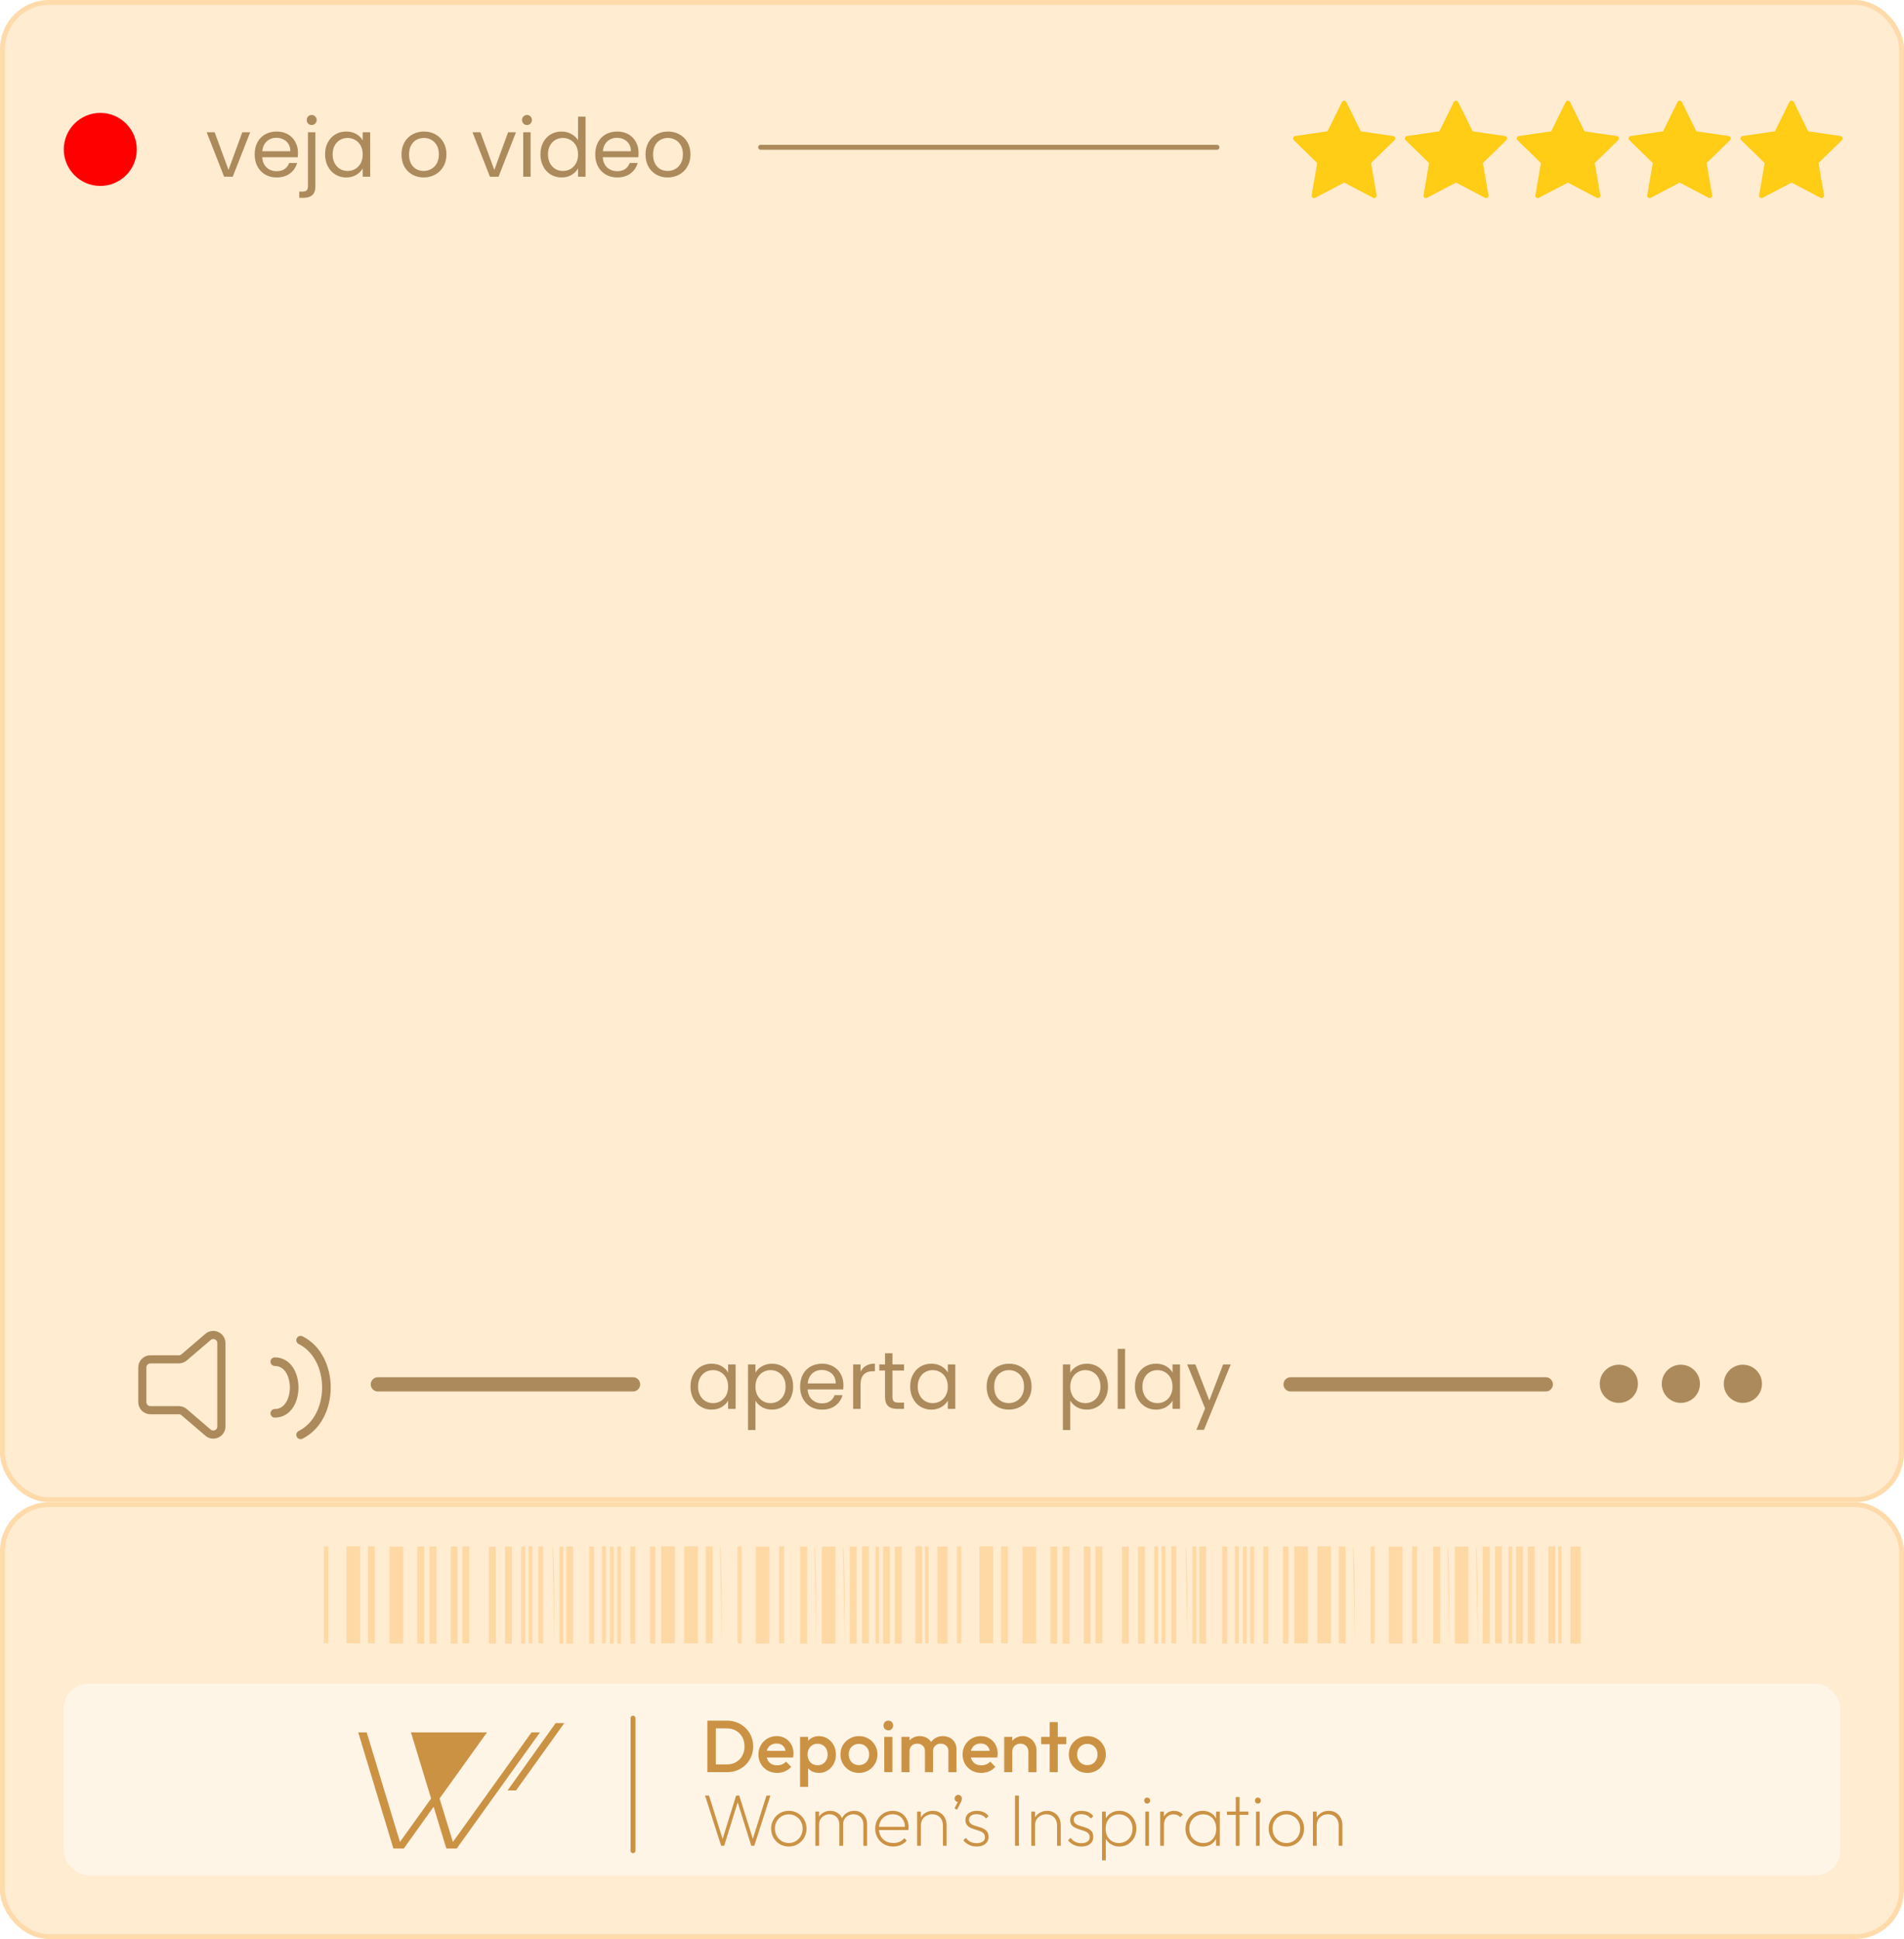 <svg xmlns="http://www.w3.org/2000/svg" width="388" height="395" viewBox="0 0 388 395" fill="none"><g id="Depoimento-video"><rect id="Rectangle 51" x="0.5" y="0.5" width="387" height="305" rx="9.5" fill="#FFECD1" stroke="#FFDBAB"></rect><rect id="Rectangle 52" x="0.5" y="306.5" width="387" height="88" rx="9.5" fill="#FFECD1" stroke="#FFDBAB"></rect><g id="Inferior video"><g id="pontos"><circle id="Ellipse 7" cx="329.889" cy="281.889" r="3.889" fill="#AC8A5C"></circle><circle id="Ellipse 8" cx="342.527" cy="281.889" r="3.889" fill="#AC8A5C"></circle><circle id="Ellipse 9" cx="355.166" cy="281.889" r="3.889" fill="#AC8A5C"></circle></g><g id="som"><path id="Vector 2" d="M45.114 290.578V273.593C45.114 272.181 43.458 271.42 42.386 272.339L37.521 276.508C37.222 276.765 36.84 276.906 36.446 276.906H30.653C29.74 276.906 29 277.646 29 278.559V285.612C29 286.525 29.74 287.265 30.653 287.265H36.446C36.84 287.265 37.222 287.406 37.521 287.663L42.386 291.832C43.458 292.751 45.114 291.99 45.114 290.578Z" stroke="#AC8A5C" stroke-width="1.653" stroke-linejoin="round"></path><path id="Vector 4" d="M56 277.382C61.259 277.382 61.259 287.899 56 287.899M61.259 273C68.27 276.506 68.27 288.776 61.259 292.282" stroke="#AC8A5C" stroke-width="1.753" stroke-linecap="round" stroke-linejoin="round"></path></g><path id="Vector 5" d="M77 282H129" stroke="#AC8A5C" stroke-width="2.895" stroke-linecap="round"></path><path id="Vector 6" d="M263 282H315" stroke="#AC8A5C" stroke-width="2.895" stroke-linecap="round"></path><path id="aperta o play" d="M140.711 282.439C140.711 281.513 140.898 280.703 141.273 280.009C141.647 279.304 142.16 278.758 142.81 278.373C143.471 277.987 144.203 277.794 145.008 277.794C145.801 277.794 146.49 277.965 147.074 278.307C147.658 278.648 148.093 279.078 148.379 279.596V277.943H149.9V287H148.379V285.314C148.082 285.843 147.636 286.284 147.041 286.636C146.457 286.978 145.773 287.149 144.991 287.149C144.187 287.149 143.46 286.95 142.81 286.554C142.16 286.157 141.647 285.601 141.273 284.885C140.898 284.168 140.711 283.353 140.711 282.439ZM148.379 282.455C148.379 281.772 148.242 281.177 147.966 280.67C147.691 280.163 147.316 279.778 146.842 279.513C146.379 279.238 145.867 279.1 145.305 279.1C144.743 279.1 144.231 279.232 143.768 279.497C143.305 279.761 142.936 280.147 142.661 280.654C142.385 281.16 142.248 281.755 142.248 282.439C142.248 283.133 142.385 283.739 142.661 284.256C142.936 284.763 143.305 285.154 143.768 285.43C144.231 285.694 144.743 285.827 145.305 285.827C145.867 285.827 146.379 285.694 146.842 285.43C147.316 285.154 147.691 284.763 147.966 284.256C148.242 283.739 148.379 283.138 148.379 282.455ZM153.945 279.612C154.243 279.095 154.683 278.665 155.267 278.323C155.862 277.971 156.551 277.794 157.333 277.794C158.138 277.794 158.865 277.987 159.515 278.373C160.176 278.758 160.694 279.304 161.068 280.009C161.443 280.703 161.63 281.513 161.63 282.439C161.63 283.353 161.443 284.168 161.068 284.885C160.694 285.601 160.176 286.157 159.515 286.554C158.865 286.95 158.138 287.149 157.333 287.149C156.562 287.149 155.879 286.978 155.284 286.636C154.7 286.284 154.254 285.849 153.945 285.331V291.297H152.441V277.943H153.945V279.612ZM160.093 282.439C160.093 281.755 159.956 281.16 159.68 280.654C159.405 280.147 159.03 279.761 158.556 279.497C158.094 279.232 157.581 279.1 157.019 279.1C156.468 279.1 155.956 279.238 155.482 279.513C155.02 279.778 154.645 280.169 154.358 280.687C154.083 281.193 153.945 281.783 153.945 282.455C153.945 283.138 154.083 283.739 154.358 284.256C154.645 284.763 155.02 285.154 155.482 285.43C155.956 285.694 156.468 285.827 157.019 285.827C157.581 285.827 158.094 285.694 158.556 285.43C159.03 285.154 159.405 284.763 159.68 284.256C159.956 283.739 160.093 283.133 160.093 282.439ZM171.874 282.124C171.874 282.411 171.857 282.714 171.824 283.033H164.585C164.64 283.926 164.943 284.626 165.494 285.132C166.056 285.628 166.734 285.876 167.527 285.876C168.177 285.876 168.717 285.727 169.147 285.43C169.587 285.121 169.896 284.714 170.072 284.207H171.692C171.449 285.077 170.965 285.788 170.237 286.339C169.51 286.879 168.607 287.149 167.527 287.149C166.668 287.149 165.896 286.956 165.213 286.57C164.541 286.185 164.012 285.639 163.627 284.934C163.241 284.218 163.048 283.392 163.048 282.455C163.048 281.519 163.235 280.698 163.61 279.992C163.985 279.287 164.508 278.747 165.18 278.373C165.863 277.987 166.646 277.794 167.527 277.794C168.386 277.794 169.147 277.982 169.808 278.356C170.469 278.731 170.976 279.249 171.328 279.91C171.692 280.56 171.874 281.298 171.874 282.124ZM170.32 281.81C170.32 281.238 170.193 280.747 169.94 280.34C169.687 279.921 169.339 279.607 168.899 279.398C168.469 279.177 167.99 279.067 167.461 279.067C166.701 279.067 166.051 279.309 165.511 279.794C164.982 280.279 164.679 280.951 164.602 281.81H170.32ZM175.363 279.414C175.627 278.896 176.002 278.494 176.487 278.208C176.982 277.921 177.583 277.778 178.288 277.778V279.331H177.891C176.206 279.331 175.363 280.246 175.363 282.075V287H173.859V277.943H175.363V279.414ZM181.859 279.183V284.521C181.859 284.962 181.952 285.276 182.14 285.463C182.327 285.639 182.652 285.727 183.115 285.727H184.222V287H182.867C182.029 287 181.401 286.807 180.983 286.422C180.564 286.036 180.355 285.402 180.355 284.521V279.183H179.181V277.943H180.355V275.662H181.859V277.943H184.222V279.183H181.859ZM185.482 282.439C185.482 281.513 185.67 280.703 186.044 280.009C186.419 279.304 186.931 278.758 187.581 278.373C188.242 277.987 188.975 277.794 189.779 277.794C190.573 277.794 191.261 277.965 191.845 278.307C192.429 278.648 192.865 279.078 193.151 279.596V277.943H194.671V287H193.151V285.314C192.854 285.843 192.407 286.284 191.812 286.636C191.228 286.978 190.545 287.149 189.763 287.149C188.959 287.149 188.231 286.95 187.581 286.554C186.931 286.157 186.419 285.601 186.044 284.885C185.67 284.168 185.482 283.353 185.482 282.439ZM193.151 282.455C193.151 281.772 193.013 281.177 192.738 280.67C192.462 280.163 192.088 279.778 191.614 279.513C191.151 279.238 190.639 279.1 190.077 279.1C189.515 279.1 189.003 279.232 188.54 279.497C188.077 279.761 187.708 280.147 187.433 280.654C187.157 281.16 187.019 281.755 187.019 282.439C187.019 283.133 187.157 283.739 187.433 284.256C187.708 284.763 188.077 285.154 188.54 285.43C189.003 285.694 189.515 285.827 190.077 285.827C190.639 285.827 191.151 285.694 191.614 285.43C192.088 285.154 192.462 284.763 192.738 284.256C193.013 283.739 193.151 283.138 193.151 282.455ZM205.569 287.149C204.721 287.149 203.95 286.956 203.255 286.57C202.572 286.185 202.032 285.639 201.636 284.934C201.25 284.218 201.057 283.392 201.057 282.455C201.057 281.53 201.256 280.714 201.652 280.009C202.06 279.293 202.611 278.747 203.305 278.373C203.999 277.987 204.776 277.794 205.635 277.794C206.495 277.794 207.271 277.987 207.966 278.373C208.66 278.747 209.205 279.287 209.602 279.992C210.009 280.698 210.213 281.519 210.213 282.455C210.213 283.392 210.004 284.218 209.585 284.934C209.178 285.639 208.621 286.185 207.916 286.57C207.211 286.956 206.429 287.149 205.569 287.149ZM205.569 285.827C206.109 285.827 206.616 285.7 207.09 285.446C207.563 285.193 207.944 284.813 208.23 284.306C208.528 283.799 208.676 283.182 208.676 282.455C208.676 281.728 208.533 281.111 208.247 280.604C207.96 280.097 207.586 279.723 207.123 279.48C206.66 279.227 206.159 279.1 205.619 279.1C205.068 279.1 204.561 279.227 204.098 279.48C203.647 279.723 203.283 280.097 203.007 280.604C202.732 281.111 202.594 281.728 202.594 282.455C202.594 283.193 202.727 283.816 202.991 284.323C203.266 284.829 203.63 285.21 204.082 285.463C204.534 285.705 205.029 285.827 205.569 285.827ZM218.101 279.612C218.398 279.095 218.839 278.665 219.423 278.323C220.018 277.971 220.707 277.794 221.489 277.794C222.293 277.794 223.02 277.987 223.671 278.373C224.332 278.758 224.849 279.304 225.224 280.009C225.599 280.703 225.786 281.513 225.786 282.439C225.786 283.353 225.599 284.168 225.224 284.885C224.849 285.601 224.332 286.157 223.671 286.554C223.02 286.95 222.293 287.149 221.489 287.149C220.718 287.149 220.035 286.978 219.44 286.636C218.856 286.284 218.409 285.849 218.101 285.331V291.297H216.597V277.943H218.101V279.612ZM224.249 282.439C224.249 281.755 224.111 281.16 223.836 280.654C223.56 280.147 223.186 279.761 222.712 279.497C222.249 279.232 221.737 279.1 221.175 279.1C220.624 279.1 220.112 279.238 219.638 279.513C219.175 279.778 218.801 280.169 218.514 280.687C218.239 281.193 218.101 281.783 218.101 282.455C218.101 283.138 218.239 283.739 218.514 284.256C218.801 284.763 219.175 285.154 219.638 285.43C220.112 285.694 220.624 285.827 221.175 285.827C221.737 285.827 222.249 285.694 222.712 285.43C223.186 285.154 223.56 284.763 223.836 284.256C224.111 283.739 224.249 283.133 224.249 282.439ZM229.27 274.77V287H227.766V274.77H229.27ZM231.271 282.439C231.271 281.513 231.458 280.703 231.833 280.009C232.207 279.304 232.72 278.758 233.37 278.373C234.031 277.987 234.764 277.794 235.568 277.794C236.361 277.794 237.05 277.965 237.634 278.307C238.218 278.648 238.653 279.078 238.94 279.596V277.943H240.46V287H238.94V285.314C238.642 285.843 238.196 286.284 237.601 286.636C237.017 286.978 236.334 287.149 235.551 287.149C234.747 287.149 234.02 286.95 233.37 286.554C232.72 286.157 232.207 285.601 231.833 284.885C231.458 284.168 231.271 283.353 231.271 282.439ZM238.94 282.455C238.94 281.772 238.802 281.177 238.526 280.67C238.251 280.163 237.876 279.778 237.403 279.513C236.94 279.238 236.427 279.1 235.865 279.1C235.304 279.1 234.791 279.232 234.328 279.497C233.866 279.761 233.497 280.147 233.221 280.654C232.946 281.16 232.808 281.755 232.808 282.439C232.808 283.133 232.946 283.739 233.221 284.256C233.497 284.763 233.866 285.154 234.328 285.43C234.791 285.694 235.304 285.827 235.865 285.827C236.427 285.827 236.94 285.694 237.403 285.43C237.876 285.154 238.251 284.763 238.526 284.256C238.802 283.739 238.94 283.138 238.94 282.455ZM250.802 277.943L245.348 291.264H243.795L245.58 286.901L241.927 277.943H243.597L246.439 285.281L249.249 277.943H250.802Z" fill="#AC8A5C"></path></g><g id="Selo e aviso"><g id="Codigo de barras"><path id="Vector" d="M86.452 315.046H85.056V334.802H86.452V315.046Z" fill="#FFD9A5"></path><path id="Vector_2" d="M76.376 315H74.979V334.756H76.376V315Z" fill="#FFD9A5"></path><path id="Vector_3" d="M93.238 315.046H91.841V334.802H93.238V315.046Z" fill="#FFD9A5"></path><path id="Vector_4" d="M101.019 315.046H99.622V334.802H101.019V315.046Z" fill="#FFD9A5"></path><path id="Vector_5" d="M95.632 315H94.235V334.756H95.632V315Z" fill="#FFD9A5"></path><path id="Vector_6" d="M104.312 315.046H102.915V334.802H104.312V315.046Z" fill="#FFD9A5"></path><path id="Vector_7" d="M66.898 315H66V334.756H66.898V315Z" fill="#FFD9A5"></path><path id="Vector_8" d="M110.697 315H109.699V334.756H110.697V315Z" fill="#FFD9A5"></path><path id="Vector_9" d="M88.947 315.046H87.55V334.802H88.947V315.046Z" fill="#FFD9A5"></path><path id="Vector_10" d="M121.073 315.046H120.075V334.802H121.073V315.046Z" fill="#FFD9A5"></path><path id="Vector_11" d="M107.006 315.046H106.208V334.802H107.006V315.046Z" fill="#FFD9A5"></path><path id="Vector_12" d="M108.502 315H107.704V334.756H108.502V315Z" fill="#FFD9A5"></path><path id="Vector_13" d="M114.788 315.046H113.99V334.802H114.788V315.046Z" fill="#FFD9A5"></path><path id="Vector_14" d="M112.992 334.756L112.593 315C112.992 315 112.992 334.756 112.992 334.756Z" fill="#FFD9A5"></path><path id="Vector_15" d="M73.383 315H70.59V334.756H73.383V315Z" fill="#FFD9A5"></path><path id="Vector_16" d="M82.163 315.046H79.37V334.802H82.163V315.046Z" fill="#FFD9A5"></path><path id="Vector_17" d="M174.55 315.046H173.154V334.802H174.55V315.046Z" fill="#FFD9A5"></path><path id="Vector_18" d="M172.156 334.756L171.757 315C172.156 315 172.156 334.756 172.156 334.756Z" fill="#FFD9A5"></path><path id="Vector_19" d="M166.369 334.756L165.97 315C166.369 315 166.369 334.756 166.369 334.756Z" fill="#FFD9A5"></path><path id="Vector_20" d="M147.113 334.756L146.714 315C147.113 315 147.113 334.756 147.113 334.756Z" fill="#FFD9A5"></path><path id="Vector_21" d="M164.473 315.046H163.076V334.802H164.473V315.046Z" fill="#FFD9A5"></path><path id="Vector_22" d="M181.335 315.046H179.938V334.802H181.335V315.046Z" fill="#FFD9A5"></path><path id="Vector_23" d="M189.217 315H188.518V334.756H189.217V315Z" fill="#FFD9A5"></path><path id="Vector_24" d="M179.14 315.046H178.442V334.802H179.14V315.046Z" fill="#FFD9A5"></path><path id="Vector_25" d="M187.92 315H186.523V334.756H187.92V315Z" fill="#FFD9A5"></path><path id="Vector_26" d="M193.108 315.046H191.711V334.802H193.108V315.046Z" fill="#FFD9A5"></path><path id="Vector_27" d="M183.729 315.046H182.332V334.802H183.729V315.046Z" fill="#FFD9A5"></path><path id="Vector_28" d="M192.409 315.046H191.013V334.802H192.409V315.046Z" fill="#FFD9A5"></path><path id="Vector_29" d="M156.791 315.046H153.998V334.802H156.791V315.046Z" fill="#FFD9A5"></path><path id="Vector_30" d="M177.044 315H175.648V334.756H177.044V315Z" fill="#FFD9A5"></path><path id="Vector_31" d="M159.784 315H158.786V334.756H159.784V315Z" fill="#FFD9A5"></path><path id="Vector_32" d="M170.26 315.046H167.467V334.802H170.26V315.046Z" fill="#FFD9A5"></path><path id="Vector_33" d="M126.561 315.046H125.762V334.802H126.561V315.046Z" fill="#FFD9A5"></path><path id="Vector_34" d="M125.064 315.046H124.266V334.802H125.064V315.046Z" fill="#FFD9A5"></path><path id="Vector_35" d="M123.467 315H122.669V334.756H123.467V315Z" fill="#FFD9A5"></path><path id="Vector_36" d="M145.218 315H143.821V334.756H145.218V315Z" fill="#FFD9A5"></path><path id="Vector_37" d="M116.783 315.046H115.386V334.802H116.783V315.046Z" fill="#FFD9A5"></path><path id="Vector_38" d="M137.536 315H134.742V334.756H137.536V315Z" fill="#FFD9A5"></path><path id="Vector_39" d="M129.454 315.046H128.456V334.802H129.454V315.046Z" fill="#FFD9A5"></path><path id="Vector_40" d="M133.544 315.046H132.447V334.802H133.544V315.046Z" fill="#FFD9A5"></path><path id="Vector_41" d="M142.225 315H139.431V334.756H142.225V315Z" fill="#FFD9A5"></path><path id="Vector_42" d="M151.105 315H150.306V334.756H151.105V315Z" fill="#FFD9A5"></path><path id="Vector_43" d="M215.452 315.045H214.056V334.801H215.452V315.045Z" fill="#FFD9A5"></path><path id="Vector_44" d="M205.376 315H203.979V334.756H205.376V315Z" fill="#FFD9A5"></path><path id="Vector_45" d="M222.238 315.045H220.841V334.801H222.238V315.045Z" fill="#FFD9A5"></path><path id="Vector_46" d="M230.019 315.045H228.622V334.801H230.019V315.045Z" fill="#FFD9A5"></path><path id="Vector_47" d="M224.632 315H223.235V334.756H224.632V315Z" fill="#FFD9A5"></path><path id="Vector_48" d="M233.312 315.045H231.915V334.801H233.312V315.045Z" fill="#FFD9A5"></path><path id="Vector_49" d="M195.898 315H195V334.756H195.898V315Z" fill="#FFD9A5"></path><path id="Vector_50" d="M239.697 315H238.699V334.756H239.697V315Z" fill="#FFD9A5"></path><path id="Vector_51" d="M217.947 315.045H216.55V334.801H217.947V315.045Z" fill="#FFD9A5"></path><path id="Vector_52" d="M250.073 315.045H249.075V334.801H250.073V315.045Z" fill="#FFD9A5"></path><path id="Vector_53" d="M236.006 315.045H235.208V334.801H236.006V315.045Z" fill="#FFD9A5"></path><path id="Vector_54" d="M237.502 315H236.704V334.756H237.502V315Z" fill="#FFD9A5"></path><path id="Vector_55" d="M243.788 315.045H242.99V334.801H243.788V315.045Z" fill="#FFD9A5"></path><path id="Vector_56" d="M241.992 334.756L241.593 315C241.992 315 241.992 334.756 241.992 334.756Z" fill="#FFD9A5"></path><path id="Vector_57" d="M202.383 315H199.59V334.756H202.383V315Z" fill="#FFD9A5"></path><path id="Vector_58" d="M211.163 315.045H208.37V334.801H211.163V315.045Z" fill="#FFD9A5"></path><path id="Vector_59" d="M303.55 315.045H302.154V334.801H303.55V315.045Z" fill="#FFD9A5"></path><path id="Vector_60" d="M301.156 334.756L300.757 315C301.156 315 301.156 334.756 301.156 334.756Z" fill="#FFD9A5"></path><path id="Vector_61" d="M295.369 334.756L294.97 315C295.369 315 295.369 334.756 295.369 334.756Z" fill="#FFD9A5"></path><path id="Vector_62" d="M276.113 334.756L275.714 315C276.113 315 276.113 334.756 276.113 334.756Z" fill="#FFD9A5"></path><path id="Vector_63" d="M293.473 315.045H292.076V334.801H293.473V315.045Z" fill="#FFD9A5"></path><path id="Vector_64" d="M310.335 315.045H308.938V334.801H310.335V315.045Z" fill="#FFD9A5"></path><path id="Vector_65" d="M318.217 315H317.518V334.756H318.217V315Z" fill="#FFD9A5"></path><path id="Vector_66" d="M308.14 315.045H307.442V334.801H308.14V315.045Z" fill="#FFD9A5"></path><path id="Vector_67" d="M316.92 315H315.523V334.756H316.92V315Z" fill="#FFD9A5"></path><path id="Vector_68" d="M322.108 315.045H320.711V334.801H322.108V315.045Z" fill="#FFD9A5"></path><path id="Vector_69" d="M312.729 315.045H311.332V334.801H312.729V315.045Z" fill="#FFD9A5"></path><path id="Vector_70" d="M321.409 315.045H320.013V334.801H321.409V315.045Z" fill="#FFD9A5"></path><path id="Vector_71" d="M285.791 315.045H282.998V334.801H285.791V315.045Z" fill="#FFD9A5"></path><path id="Vector_72" d="M306.044 315H304.648V334.756H306.044V315Z" fill="#FFD9A5"></path><path id="Vector_73" d="M288.784 315H287.786V334.756H288.784V315Z" fill="#FFD9A5"></path><path id="Vector_74" d="M299.26 315.045H296.467V334.801H299.26V315.045Z" fill="#FFD9A5"></path><path id="Vector_75" d="M255.561 315.045H254.762V334.801H255.561V315.045Z" fill="#FFD9A5"></path><path id="Vector_76" d="M254.064 315.045H253.266V334.801H254.064V315.045Z" fill="#FFD9A5"></path><path id="Vector_77" d="M252.467 315H251.669V334.756H252.467V315Z" fill="#FFD9A5"></path><path id="Vector_78" d="M274.218 315H272.821V334.756H274.218V315Z" fill="#FFD9A5"></path><path id="Vector_79" d="M245.783 315.045H244.386V334.801H245.783V315.045Z" fill="#FFD9A5"></path><path id="Vector_80" d="M266.536 315H263.742V334.756H266.536V315Z" fill="#FFD9A5"></path><path id="Vector_81" d="M258.454 315.045H257.456V334.801H258.454V315.045Z" fill="#FFD9A5"></path><path id="Vector_82" d="M262.544 315.045H261.447V334.801H262.544V315.045Z" fill="#FFD9A5"></path><path id="Vector_83" d="M271.225 315H268.431V334.756H271.225V315Z" fill="#FFD9A5"></path><path id="Vector_84" d="M280.105 315H279.306V334.756H280.105V315Z" fill="#FFD9A5"></path></g><g id="Informa&#xC3;&#xA7;&#xC3;&#xB5;es link"><g id="Rectangle 7" filter="url(#filter0_b_422_4415)"><rect x="13" y="343" width="362" height="39" rx="5" fill="white" fill-opacity="0.48"></rect></g><path id="Line 2" d="M129 377L129 350" stroke="#CC9244" stroke-linecap="round"></path><path id="Women&#xE2;&#x80;&#x99;s Inspiration" d="M146.96 376L143.675 365.77H144.485L147.395 375.055H147.11L150.005 365.77H150.65L153.56 375.055H153.26L156.185 365.77H156.995L153.71 376H153.095L150.2 366.73H150.455L147.575 376H146.96ZM160.752 376.15C160.072 376.15 159.457 375.99 158.907 375.67C158.367 375.34 157.937 374.9 157.617 374.35C157.297 373.79 157.137 373.17 157.137 372.49C157.137 371.81 157.297 371.2 157.617 370.66C157.937 370.11 158.367 369.675 158.907 369.355C159.457 369.035 160.072 368.875 160.752 368.875C161.422 368.875 162.027 369.035 162.567 369.355C163.117 369.675 163.552 370.11 163.872 370.66C164.192 371.2 164.352 371.81 164.352 372.49C164.352 373.18 164.192 373.8 163.872 374.35C163.552 374.9 163.117 375.34 162.567 375.67C162.027 375.99 161.422 376.15 160.752 376.15ZM160.752 375.43C161.282 375.43 161.757 375.3 162.177 375.04C162.607 374.78 162.942 374.43 163.182 373.99C163.432 373.54 163.557 373.035 163.557 372.475C163.557 371.925 163.432 371.435 163.182 371.005C162.942 370.575 162.607 370.235 162.177 369.985C161.757 369.725 161.282 369.595 160.752 369.595C160.212 369.595 159.727 369.725 159.297 369.985C158.877 370.235 158.542 370.575 158.292 371.005C158.042 371.435 157.917 371.93 157.917 372.49C157.917 373.05 158.042 373.55 158.292 373.99C158.542 374.43 158.877 374.78 159.297 375.04C159.727 375.3 160.212 375.43 160.752 375.43ZM166.156 376V369.025H166.921V376H166.156ZM171.046 376V371.665C171.046 371.035 170.856 370.53 170.476 370.15C170.106 369.77 169.631 369.58 169.051 369.58C168.661 369.58 168.306 369.665 167.986 369.835C167.666 370.005 167.406 370.245 167.206 370.555C167.016 370.865 166.921 371.225 166.921 371.635L166.531 371.545C166.531 371.005 166.646 370.535 166.876 370.135C167.116 369.735 167.436 369.425 167.836 369.205C168.246 368.985 168.701 368.875 169.201 368.875C169.701 368.875 170.146 368.985 170.536 369.205C170.926 369.425 171.236 369.735 171.466 370.135C171.696 370.535 171.811 371.005 171.811 371.545V376H171.046ZM175.936 376V371.665C175.936 371.035 175.746 370.53 175.366 370.15C174.996 369.77 174.521 369.58 173.941 369.58C173.551 369.58 173.191 369.665 172.861 369.835C172.541 370.005 172.286 370.245 172.096 370.555C171.906 370.865 171.811 371.225 171.811 371.635L171.346 371.545C171.356 370.995 171.481 370.525 171.721 370.135C171.971 369.735 172.301 369.425 172.711 369.205C173.121 368.985 173.576 368.875 174.076 368.875C174.576 368.875 175.021 368.985 175.411 369.205C175.801 369.425 176.111 369.74 176.341 370.15C176.581 370.55 176.701 371.02 176.701 371.56V376H175.936ZM182.008 376.15C181.318 376.15 180.693 375.99 180.133 375.67C179.583 375.35 179.148 374.915 178.828 374.365C178.508 373.815 178.348 373.195 178.348 372.505C178.348 371.815 178.503 371.2 178.813 370.66C179.123 370.11 179.548 369.675 180.088 369.355C180.638 369.035 181.248 368.875 181.918 368.875C182.558 368.875 183.118 369.02 183.598 369.31C184.088 369.59 184.468 369.98 184.738 370.48C185.018 370.98 185.158 371.555 185.158 372.205C185.158 372.265 185.153 372.345 185.143 372.445C185.133 372.535 185.118 372.65 185.098 372.79H178.888V372.13H184.663L184.408 372.34C184.428 371.79 184.338 371.31 184.138 370.9C183.938 370.48 183.648 370.155 183.268 369.925C182.888 369.695 182.433 369.58 181.903 369.58C181.353 369.58 180.868 369.705 180.448 369.955C180.028 370.195 179.698 370.53 179.458 370.96C179.228 371.39 179.113 371.89 179.113 372.46C179.113 373.06 179.233 373.585 179.473 374.035C179.723 374.475 180.068 374.82 180.508 375.07C180.948 375.31 181.463 375.43 182.053 375.43C182.503 375.43 182.918 375.35 183.298 375.19C183.688 375.02 184.013 374.77 184.273 374.44L184.783 374.935C184.463 375.315 184.058 375.615 183.568 375.835C183.088 376.045 182.568 376.15 182.008 376.15ZM192.148 376V371.86C192.148 371.18 191.948 370.63 191.548 370.21C191.148 369.79 190.618 369.58 189.958 369.58C189.508 369.58 189.108 369.68 188.758 369.88C188.418 370.07 188.148 370.335 187.948 370.675C187.758 371.015 187.663 371.41 187.663 371.86L187.273 371.635C187.273 371.105 187.398 370.635 187.648 370.225C187.898 369.805 188.238 369.475 188.668 369.235C189.098 368.995 189.588 368.875 190.138 368.875C190.688 368.875 191.168 369.005 191.578 369.265C191.998 369.515 192.323 369.86 192.553 370.3C192.783 370.74 192.898 371.23 192.898 371.77V376H192.148ZM186.898 376V369.025H187.663V376H186.898ZM194.516 368.38L195.296 366.835L195.596 366.775C195.566 366.855 195.516 366.925 195.446 366.985C195.386 367.035 195.301 367.06 195.191 367.06C195.021 367.06 194.866 366.995 194.726 366.865C194.596 366.725 194.531 366.56 194.531 366.37C194.531 366.16 194.606 365.985 194.756 365.845C194.906 365.695 195.086 365.62 195.296 365.62C195.486 365.62 195.651 365.695 195.791 365.845C195.941 365.985 196.016 366.16 196.016 366.37C196.016 366.45 196.001 366.55 195.971 366.67C195.951 366.78 195.896 366.93 195.806 367.12L195.026 368.65L194.516 368.38ZM199.018 376.15C198.638 376.15 198.278 376.1 197.938 376C197.608 375.89 197.303 375.74 197.023 375.55C196.753 375.36 196.513 375.14 196.303 374.89L196.813 374.38C197.093 374.75 197.418 375.025 197.788 375.205C198.168 375.375 198.583 375.46 199.033 375.46C199.553 375.46 199.963 375.355 200.263 375.145C200.563 374.935 200.713 374.64 200.713 374.26C200.713 373.92 200.618 373.655 200.428 373.465C200.238 373.265 199.988 373.11 199.678 373C199.378 372.89 199.058 372.785 198.718 372.685C198.388 372.585 198.068 372.465 197.758 372.325C197.458 372.185 197.213 371.99 197.023 371.74C196.833 371.49 196.738 371.155 196.738 370.735C196.738 370.365 196.833 370.04 197.023 369.76C197.213 369.48 197.478 369.265 197.818 369.115C198.168 368.955 198.578 368.875 199.048 368.875C199.568 368.875 200.033 368.965 200.443 369.145C200.863 369.325 201.198 369.59 201.448 369.94L200.953 370.45C200.753 370.17 200.483 369.955 200.143 369.805C199.803 369.645 199.423 369.565 199.003 369.565C198.503 369.565 198.123 369.67 197.863 369.88C197.603 370.09 197.473 370.36 197.473 370.69C197.473 371 197.568 371.245 197.758 371.425C197.948 371.605 198.193 371.745 198.493 371.845C198.803 371.945 199.123 372.045 199.453 372.145C199.793 372.235 200.113 372.355 200.413 372.505C200.723 372.655 200.973 372.86 201.163 373.12C201.353 373.38 201.448 373.735 201.448 374.185C201.448 374.785 201.228 375.265 200.788 375.625C200.348 375.975 199.758 376.15 199.018 376.15ZM206.841 376V365.77H207.636V376H206.841ZM215.41 376V371.86C215.41 371.18 215.21 370.63 214.81 370.21C214.41 369.79 213.88 369.58 213.22 369.58C212.77 369.58 212.37 369.68 212.02 369.88C211.68 370.07 211.41 370.335 211.21 370.675C211.02 371.015 210.925 371.41 210.925 371.86L210.535 371.635C210.535 371.105 210.66 370.635 210.91 370.225C211.16 369.805 211.5 369.475 211.93 369.235C212.36 368.995 212.85 368.875 213.4 368.875C213.95 368.875 214.43 369.005 214.84 369.265C215.26 369.515 215.585 369.86 215.815 370.3C216.045 370.74 216.16 371.23 216.16 371.77V376H215.41ZM210.16 376V369.025H210.925V376H210.16ZM220.36 376.15C219.98 376.15 219.62 376.1 219.28 376C218.95 375.89 218.645 375.74 218.365 375.55C218.095 375.36 217.855 375.14 217.645 374.89L218.155 374.38C218.435 374.75 218.76 375.025 219.13 375.205C219.51 375.375 219.925 375.46 220.375 375.46C220.895 375.46 221.305 375.355 221.605 375.145C221.905 374.935 222.055 374.64 222.055 374.26C222.055 373.92 221.96 373.655 221.77 373.465C221.58 373.265 221.33 373.11 221.02 373C220.72 372.89 220.4 372.785 220.06 372.685C219.73 372.585 219.41 372.465 219.1 372.325C218.8 372.185 218.555 371.99 218.365 371.74C218.175 371.49 218.08 371.155 218.08 370.735C218.08 370.365 218.175 370.04 218.365 369.76C218.555 369.48 218.82 369.265 219.16 369.115C219.51 368.955 219.92 368.875 220.39 368.875C220.91 368.875 221.375 368.965 221.785 369.145C222.205 369.325 222.54 369.59 222.79 369.94L222.295 370.45C222.095 370.17 221.825 369.955 221.485 369.805C221.145 369.645 220.765 369.565 220.345 369.565C219.845 369.565 219.465 369.67 219.205 369.88C218.945 370.09 218.815 370.36 218.815 370.69C218.815 371 218.91 371.245 219.1 371.425C219.29 371.605 219.535 371.745 219.835 371.845C220.145 371.945 220.465 372.045 220.795 372.145C221.135 372.235 221.455 372.355 221.755 372.505C222.065 372.655 222.315 372.86 222.505 373.12C222.695 373.38 222.79 373.735 222.79 374.185C222.79 374.785 222.57 375.265 222.13 375.625C221.69 375.975 221.1 376.15 220.36 376.15ZM228.114 376.15C227.594 376.15 227.114 376.045 226.674 375.835C226.244 375.625 225.884 375.335 225.594 374.965C225.304 374.585 225.114 374.145 225.024 373.645V371.365C225.114 370.855 225.304 370.415 225.594 370.045C225.894 369.665 226.259 369.375 226.689 369.175C227.129 368.975 227.604 368.875 228.114 368.875C228.774 368.875 229.364 369.035 229.884 369.355C230.404 369.675 230.814 370.11 231.114 370.66C231.414 371.21 231.564 371.83 231.564 372.52C231.564 373.21 231.414 373.83 231.114 374.38C230.814 374.92 230.404 375.35 229.884 375.67C229.364 375.99 228.774 376.15 228.114 376.15ZM224.574 378.955V369.025H225.339V370.765L225.159 372.46L225.339 374.17V378.955H224.574ZM227.979 375.43C228.529 375.43 229.014 375.305 229.434 375.055C229.854 374.805 230.184 374.46 230.424 374.02C230.664 373.58 230.784 373.075 230.784 372.505C230.784 371.935 230.664 371.43 230.424 370.99C230.184 370.55 229.854 370.21 229.434 369.97C229.024 369.72 228.554 369.595 228.024 369.595C227.484 369.595 227.009 369.72 226.599 369.97C226.199 370.21 225.884 370.55 225.654 370.99C225.424 371.43 225.309 371.94 225.309 372.52C225.309 373.09 225.419 373.595 225.639 374.035C225.869 374.465 226.184 374.805 226.584 375.055C226.994 375.305 227.459 375.43 227.979 375.43ZM233.393 376V369.025H234.143V376H233.393ZM233.768 367.405C233.598 367.405 233.453 367.345 233.333 367.225C233.223 367.095 233.168 366.945 233.168 366.775C233.168 366.605 233.223 366.465 233.333 366.355C233.453 366.235 233.598 366.175 233.768 366.175C233.938 366.175 234.083 366.235 234.203 366.355C234.323 366.465 234.383 366.605 234.383 366.775C234.383 366.945 234.323 367.095 234.203 367.225C234.083 367.345 233.938 367.405 233.768 367.405ZM236.425 376V369.025H237.19V376H236.425ZM237.19 371.83L236.815 371.695C236.815 370.805 237.04 370.115 237.49 369.625C237.94 369.125 238.53 368.875 239.26 368.875C239.6 368.875 239.915 368.935 240.205 369.055C240.505 369.175 240.78 369.37 241.03 369.64L240.52 370.18C240.33 369.97 240.125 369.82 239.905 369.73C239.685 369.64 239.425 369.595 239.125 369.595C238.555 369.595 238.09 369.79 237.73 370.18C237.37 370.56 237.19 371.11 237.19 371.83ZM245.11 376.15C244.44 376.15 243.835 375.99 243.295 375.67C242.765 375.35 242.345 374.92 242.035 374.38C241.725 373.83 241.57 373.21 241.57 372.52C241.57 371.84 241.725 371.225 242.035 370.675C242.345 370.125 242.765 369.69 243.295 369.37C243.825 369.04 244.42 368.875 245.08 368.875C245.62 368.875 246.1 368.98 246.52 369.19C246.95 369.39 247.3 369.675 247.57 370.045C247.85 370.415 248.03 370.855 248.11 371.365V373.645C248.02 374.155 247.835 374.6 247.555 374.98C247.285 375.35 246.94 375.64 246.52 375.85C246.11 376.05 245.64 376.15 245.11 376.15ZM245.215 375.43C246.015 375.43 246.65 375.165 247.12 374.635C247.6 374.095 247.84 373.39 247.84 372.52C247.84 371.93 247.73 371.42 247.51 370.99C247.3 370.55 246.995 370.21 246.595 369.97C246.195 369.72 245.73 369.595 245.2 369.595C244.65 369.595 244.16 369.72 243.73 369.97C243.31 370.22 242.975 370.565 242.725 371.005C242.485 371.445 242.365 371.945 242.365 372.505C242.365 373.075 242.485 373.58 242.725 374.02C242.975 374.46 243.315 374.805 243.745 375.055C244.175 375.305 244.665 375.43 245.215 375.43ZM247.81 376V374.125L247.975 372.415L247.81 370.72V369.025H248.575V376H247.81ZM251.831 376V366.07H252.596V376H251.831ZM250.031 369.7V369.025H254.396V369.7H250.031ZM255.951 376V369.025H256.701V376H255.951ZM256.326 367.405C256.156 367.405 256.011 367.345 255.891 367.225C255.781 367.095 255.726 366.945 255.726 366.775C255.726 366.605 255.781 366.465 255.891 366.355C256.011 366.235 256.156 366.175 256.326 366.175C256.496 366.175 256.641 366.235 256.761 366.355C256.881 366.465 256.941 366.605 256.941 366.775C256.941 366.945 256.881 367.095 256.761 367.225C256.641 367.345 256.496 367.405 256.326 367.405ZM262.148 376.15C261.468 376.15 260.853 375.99 260.303 375.67C259.763 375.34 259.333 374.9 259.013 374.35C258.693 373.79 258.533 373.17 258.533 372.49C258.533 371.81 258.693 371.2 259.013 370.66C259.333 370.11 259.763 369.675 260.303 369.355C260.853 369.035 261.468 368.875 262.148 368.875C262.818 368.875 263.423 369.035 263.963 369.355C264.513 369.675 264.948 370.11 265.268 370.66C265.588 371.2 265.748 371.81 265.748 372.49C265.748 373.18 265.588 373.8 265.268 374.35C264.948 374.9 264.513 375.34 263.963 375.67C263.423 375.99 262.818 376.15 262.148 376.15ZM262.148 375.43C262.678 375.43 263.153 375.3 263.573 375.04C264.003 374.78 264.338 374.43 264.578 373.99C264.828 373.54 264.953 373.035 264.953 372.475C264.953 371.925 264.828 371.435 264.578 371.005C264.338 370.575 264.003 370.235 263.573 369.985C263.153 369.725 262.678 369.595 262.148 369.595C261.608 369.595 261.123 369.725 260.693 369.985C260.273 370.235 259.938 370.575 259.688 371.005C259.438 371.435 259.313 371.93 259.313 372.49C259.313 373.05 259.438 373.55 259.688 373.99C259.938 374.43 260.273 374.78 260.693 375.04C261.123 375.3 261.608 375.43 262.148 375.43ZM272.803 376V371.86C272.803 371.18 272.603 370.63 272.203 370.21C271.803 369.79 271.273 369.58 270.613 369.58C270.163 369.58 269.763 369.68 269.413 369.88C269.073 370.07 268.803 370.335 268.603 370.675C268.413 371.015 268.318 371.41 268.318 371.86L267.928 371.635C267.928 371.105 268.053 370.635 268.303 370.225C268.553 369.805 268.893 369.475 269.323 369.235C269.753 368.995 270.243 368.875 270.793 368.875C271.343 368.875 271.823 369.005 272.233 369.265C272.653 369.515 272.978 369.86 273.208 370.3C273.438 370.74 273.553 371.23 273.553 371.77V376H272.803ZM267.553 376V369.025H268.318V376H267.553Z" fill="#CC9244"></path><path id="Depoimento" d="M145.325 361V359.425H148.085C148.805 359.425 149.435 359.27 149.975 358.96C150.525 358.65 150.95 358.22 151.25 357.67C151.56 357.11 151.715 356.465 151.715 355.735C151.715 355.015 151.56 354.38 151.25 353.83C150.94 353.28 150.51 352.85 149.96 352.54C149.42 352.23 148.795 352.075 148.085 352.075H145.325V350.5H148.13C148.89 350.5 149.595 350.635 150.245 350.905C150.895 351.165 151.46 351.535 151.94 352.015C152.43 352.485 152.81 353.04 153.08 353.68C153.35 354.31 153.485 355 153.485 355.75C153.485 356.49 153.35 357.18 153.08 357.82C152.81 358.46 152.435 359.02 151.955 359.5C151.475 359.97 150.91 360.34 150.26 360.61C149.61 360.87 148.91 361 148.16 361H145.325ZM144.14 361V350.5H145.865V361H144.14ZM158.363 361.15C157.643 361.15 156.993 360.99 156.413 360.67C155.843 360.34 155.388 359.89 155.048 359.32C154.718 358.75 154.553 358.11 154.553 357.4C154.553 356.69 154.718 356.055 155.048 355.495C155.378 354.925 155.823 354.475 156.383 354.145C156.953 353.815 157.583 353.65 158.273 353.65C158.943 353.65 159.533 353.805 160.043 354.115C160.563 354.425 160.968 354.85 161.258 355.39C161.558 355.93 161.708 356.545 161.708 357.235C161.708 357.355 161.698 357.48 161.678 357.61C161.668 357.73 161.648 357.865 161.618 358.015H155.708V356.665H160.763L160.148 357.205C160.128 356.765 160.043 356.395 159.893 356.095C159.743 355.795 159.528 355.565 159.248 355.405C158.978 355.245 158.643 355.165 158.243 355.165C157.823 355.165 157.458 355.255 157.148 355.435C156.838 355.615 156.598 355.87 156.428 356.2C156.258 356.52 156.173 356.905 156.173 357.355C156.173 357.805 156.263 358.2 156.443 358.54C156.623 358.88 156.878 359.145 157.208 359.335C157.538 359.515 157.918 359.605 158.348 359.605C158.718 359.605 159.058 359.54 159.368 359.41C159.688 359.28 159.958 359.09 160.178 358.84L161.228 359.905C160.878 360.315 160.453 360.625 159.953 360.835C159.453 361.045 158.923 361.15 158.363 361.15ZM166.886 361.15C166.336 361.15 165.846 361.035 165.416 360.805C164.986 360.565 164.646 360.24 164.396 359.83C164.156 359.42 164.036 358.955 164.036 358.435V356.365C164.036 355.845 164.161 355.38 164.411 354.97C164.661 354.56 165.001 354.24 165.431 354.01C165.861 353.77 166.346 353.65 166.886 353.65C167.536 353.65 168.121 353.82 168.641 354.16C169.171 354.49 169.586 354.94 169.886 355.51C170.196 356.07 170.351 356.705 170.351 357.415C170.351 358.115 170.196 358.75 169.886 359.32C169.586 359.88 169.171 360.325 168.641 360.655C168.121 360.985 167.536 361.15 166.886 361.15ZM163.031 364V353.8H164.681V355.735L164.396 357.49L164.681 359.23V364H163.031ZM166.616 359.59C167.016 359.59 167.366 359.5 167.666 359.32C167.976 359.13 168.216 358.87 168.386 358.54C168.566 358.21 168.656 357.83 168.656 357.4C168.656 356.97 168.566 356.59 168.386 356.26C168.216 355.93 167.976 355.675 167.666 355.495C167.366 355.305 167.016 355.21 166.616 355.21C166.216 355.21 165.861 355.305 165.551 355.495C165.241 355.675 165.001 355.93 164.831 356.26C164.661 356.59 164.576 356.97 164.576 357.4C164.576 357.83 164.661 358.21 164.831 358.54C165.001 358.87 165.241 359.13 165.551 359.32C165.861 359.5 166.216 359.59 166.616 359.59ZM175.032 361.15C174.332 361.15 173.697 360.985 173.127 360.655C172.557 360.315 172.102 359.86 171.762 359.29C171.432 358.72 171.267 358.085 171.267 357.385C171.267 356.685 171.432 356.055 171.762 355.495C172.102 354.935 172.557 354.49 173.127 354.16C173.697 353.82 174.332 353.65 175.032 353.65C175.742 353.65 176.382 353.815 176.952 354.145C177.522 354.475 177.972 354.925 178.302 355.495C178.642 356.055 178.812 356.685 178.812 357.385C178.812 358.085 178.642 358.72 178.302 359.29C177.972 359.86 177.522 360.315 176.952 360.655C176.382 360.985 175.742 361.15 175.032 361.15ZM175.032 359.56C175.442 359.56 175.802 359.47 176.112 359.29C176.432 359.1 176.677 358.84 176.847 358.51C177.027 358.18 177.117 357.805 177.117 357.385C177.117 356.965 177.027 356.595 176.847 356.275C176.667 355.955 176.422 355.705 176.112 355.525C175.802 355.335 175.442 355.24 175.032 355.24C174.632 355.24 174.272 355.335 173.952 355.525C173.642 355.705 173.397 355.955 173.217 356.275C173.047 356.595 172.962 356.965 172.962 357.385C172.962 357.805 173.047 358.18 173.217 358.51C173.397 358.84 173.642 359.1 173.952 359.29C174.272 359.47 174.632 359.56 175.032 359.56ZM180.199 361V353.8H181.849V361H180.199ZM181.024 352.48C180.744 352.48 180.509 352.385 180.319 352.195C180.139 352.005 180.049 351.77 180.049 351.49C180.049 351.21 180.139 350.975 180.319 350.785C180.509 350.595 180.744 350.5 181.024 350.5C181.314 350.5 181.549 350.595 181.729 350.785C181.909 350.975 181.999 351.21 181.999 351.49C181.999 351.77 181.909 352.005 181.729 352.195C181.549 352.385 181.314 352.48 181.024 352.48ZM183.7 361V353.8H185.35V361H183.7ZM188.485 361V356.71C188.485 356.23 188.335 355.86 188.035 355.6C187.735 355.33 187.365 355.195 186.925 355.195C186.625 355.195 186.355 355.255 186.115 355.375C185.885 355.495 185.7 355.67 185.56 355.9C185.42 356.12 185.35 356.39 185.35 356.71L184.705 356.35C184.705 355.8 184.825 355.325 185.065 354.925C185.305 354.525 185.63 354.215 186.04 353.995C186.45 353.765 186.91 353.65 187.42 353.65C187.93 353.65 188.39 353.76 188.8 353.98C189.21 354.2 189.535 354.51 189.775 354.91C190.015 355.31 190.135 355.79 190.135 356.35V361H188.485ZM193.27 361V356.71C193.27 356.23 193.12 355.86 192.82 355.6C192.52 355.33 192.15 355.195 191.71 355.195C191.42 355.195 191.155 355.255 190.915 355.375C190.675 355.495 190.485 355.67 190.345 355.9C190.205 356.12 190.135 356.39 190.135 356.71L189.205 356.35C189.255 355.8 189.415 355.325 189.685 354.925C189.955 354.525 190.3 354.215 190.72 353.995C191.15 353.765 191.62 353.65 192.13 353.65C192.65 353.65 193.12 353.76 193.54 353.98C193.96 354.2 194.295 354.51 194.545 354.91C194.795 355.31 194.92 355.79 194.92 356.35V361H193.27ZM199.965 361.15C199.245 361.15 198.595 360.99 198.015 360.67C197.445 360.34 196.99 359.89 196.65 359.32C196.32 358.75 196.155 358.11 196.155 357.4C196.155 356.69 196.32 356.055 196.65 355.495C196.98 354.925 197.425 354.475 197.985 354.145C198.555 353.815 199.185 353.65 199.875 353.65C200.545 353.65 201.135 353.805 201.645 354.115C202.165 354.425 202.57 354.85 202.86 355.39C203.16 355.93 203.31 356.545 203.31 357.235C203.31 357.355 203.3 357.48 203.28 357.61C203.27 357.73 203.25 357.865 203.22 358.015H197.31V356.665H202.365L201.75 357.205C201.73 356.765 201.645 356.395 201.495 356.095C201.345 355.795 201.13 355.565 200.85 355.405C200.58 355.245 200.245 355.165 199.845 355.165C199.425 355.165 199.06 355.255 198.75 355.435C198.44 355.615 198.2 355.87 198.03 356.2C197.86 356.52 197.775 356.905 197.775 357.355C197.775 357.805 197.865 358.2 198.045 358.54C198.225 358.88 198.48 359.145 198.81 359.335C199.14 359.515 199.52 359.605 199.95 359.605C200.32 359.605 200.66 359.54 200.97 359.41C201.29 359.28 201.56 359.09 201.78 358.84L202.83 359.905C202.48 360.315 202.055 360.625 201.555 360.835C201.055 361.045 200.525 361.15 199.965 361.15ZM209.568 361V356.845C209.568 356.365 209.413 355.97 209.103 355.66C208.803 355.35 208.413 355.195 207.933 355.195C207.613 355.195 207.328 355.265 207.078 355.405C206.828 355.545 206.633 355.74 206.493 355.99C206.353 356.24 206.283 356.525 206.283 356.845L205.638 356.485C205.638 355.935 205.758 355.45 205.998 355.03C206.238 354.6 206.568 354.265 206.988 354.025C207.418 353.775 207.898 353.65 208.428 353.65C208.968 353.65 209.448 353.79 209.868 354.07C210.288 354.34 210.618 354.695 210.858 355.135C211.098 355.565 211.218 356.015 211.218 356.485V361H209.568ZM204.633 361V353.8H206.283V361H204.633ZM213.902 361V350.8H215.552V361H213.902ZM212.177 355.3V353.8H217.277V355.3H212.177ZM221.57 361.15C220.87 361.15 220.235 360.985 219.665 360.655C219.095 360.315 218.64 359.86 218.3 359.29C217.97 358.72 217.805 358.085 217.805 357.385C217.805 356.685 217.97 356.055 218.3 355.495C218.64 354.935 219.095 354.49 219.665 354.16C220.235 353.82 220.87 353.65 221.57 353.65C222.28 353.65 222.92 353.815 223.49 354.145C224.06 354.475 224.51 354.925 224.84 355.495C225.18 356.055 225.35 356.685 225.35 357.385C225.35 358.085 225.18 358.72 224.84 359.29C224.51 359.86 224.06 360.315 223.49 360.655C222.92 360.985 222.28 361.15 221.57 361.15ZM221.57 359.56C221.98 359.56 222.34 359.47 222.65 359.29C222.97 359.1 223.215 358.84 223.385 358.51C223.565 358.18 223.655 357.805 223.655 357.385C223.655 356.965 223.565 356.595 223.385 356.275C223.205 355.955 222.96 355.705 222.65 355.525C222.34 355.335 221.98 355.24 221.57 355.24C221.17 355.24 220.81 355.335 220.49 355.525C220.18 355.705 219.935 355.955 219.755 356.275C219.585 356.595 219.5 356.965 219.5 357.385C219.5 357.805 219.585 358.18 219.755 358.51C219.935 358.84 220.18 359.1 220.49 359.29C220.81 359.47 221.17 359.56 221.57 359.56Z" fill="#CC9244"></path><g id="Vector 1"><path d="M74.727 352.899H73L80.165 376.554H82.281L88.367 368.05L90.957 376.554H93.072L110.036 352.899H108.309L92.295 375.216L89.576 366.367L99.245 352.899H83.748L87.849 366.367L81.504 375.216L74.727 352.899Z" fill="#CC9244"></path><path d="M105.158 364.727H103.432L113.23 351H115L105.158 364.727Z" fill="#CC9244"></path></g></g></g><g id="Superior video"><circle id="Ellipse 5" cx="20.437" cy="30.437" r="7.437" fill="#FF0000"></circle><path id="veja o video" d="M46.566 34.612L49.376 26.943H50.979L47.426 36H45.674L42.121 26.943H43.74L46.566 34.612ZM60.723 31.125C60.723 31.411 60.706 31.714 60.673 32.033H53.434C53.489 32.926 53.792 33.626 54.343 34.132C54.905 34.628 55.583 34.876 56.376 34.876C57.026 34.876 57.566 34.727 57.996 34.43C58.437 34.121 58.745 33.714 58.921 33.207H60.541C60.299 34.077 59.814 34.788 59.087 35.339C58.359 35.879 57.456 36.149 56.376 36.149C55.517 36.149 54.745 35.956 54.062 35.57C53.39 35.185 52.861 34.639 52.476 33.934C52.09 33.218 51.897 32.392 51.897 31.455C51.897 30.518 52.085 29.698 52.459 28.992C52.834 28.287 53.357 27.747 54.029 27.373C54.712 26.987 55.495 26.794 56.376 26.794C57.236 26.794 57.996 26.982 58.657 27.356C59.318 27.731 59.825 28.249 60.177 28.91C60.541 29.56 60.723 30.298 60.723 31.125ZM59.169 30.811C59.169 30.238 59.042 29.747 58.789 29.34C58.536 28.921 58.189 28.607 57.748 28.398C57.318 28.177 56.839 28.067 56.31 28.067C55.55 28.067 54.9 28.309 54.36 28.794C53.831 29.279 53.528 29.951 53.451 30.811H59.169ZM63.518 25.472C63.231 25.472 62.989 25.373 62.791 25.175C62.603 24.976 62.51 24.734 62.51 24.448C62.51 24.161 62.603 23.919 62.791 23.72C62.989 23.522 63.231 23.423 63.518 23.423C63.804 23.423 64.041 23.522 64.228 23.72C64.427 23.919 64.526 24.161 64.526 24.448C64.526 24.734 64.427 24.976 64.228 25.175C64.041 25.373 63.804 25.472 63.518 25.472ZM64.261 37.967C64.261 38.771 64.058 39.361 63.65 39.735C63.242 40.11 62.647 40.297 61.865 40.297H60.989V39.025H61.617C62.036 39.025 62.328 38.942 62.493 38.777C62.669 38.611 62.758 38.33 62.758 37.934V26.943H64.261V37.967ZM66.246 31.439C66.246 30.513 66.433 29.703 66.807 29.009C67.182 28.304 67.694 27.759 68.344 27.373C69.006 26.987 69.738 26.794 70.543 26.794C71.336 26.794 72.025 26.965 72.609 27.307C73.192 27.648 73.628 28.078 73.914 28.596V26.943H75.435V36H73.914V34.314C73.617 34.843 73.17 35.284 72.575 35.636C71.992 35.978 71.308 36.149 70.526 36.149C69.722 36.149 68.995 35.95 68.344 35.554C67.694 35.157 67.182 34.601 66.807 33.885C66.433 33.168 66.246 32.353 66.246 31.439ZM73.914 31.455C73.914 30.772 73.776 30.177 73.501 29.67C73.225 29.163 72.851 28.778 72.377 28.513C71.914 28.238 71.402 28.1 70.84 28.1C70.278 28.1 69.766 28.232 69.303 28.497C68.84 28.761 68.471 29.147 68.196 29.654C67.92 30.16 67.782 30.755 67.782 31.439C67.782 32.133 67.92 32.739 68.196 33.257C68.471 33.763 68.84 34.154 69.303 34.43C69.766 34.694 70.278 34.827 70.84 34.827C71.402 34.827 71.914 34.694 72.377 34.43C72.851 34.154 73.225 33.763 73.501 33.257C73.776 32.739 73.914 32.138 73.914 31.455ZM86.332 36.149C85.484 36.149 84.713 35.956 84.019 35.57C83.335 35.185 82.796 34.639 82.399 33.934C82.013 33.218 81.82 32.392 81.82 31.455C81.82 30.529 82.019 29.714 82.415 29.009C82.823 28.293 83.374 27.747 84.068 27.373C84.762 26.987 85.539 26.794 86.398 26.794C87.258 26.794 88.035 26.987 88.729 27.373C89.423 27.747 89.968 28.287 90.365 28.992C90.773 29.698 90.976 30.518 90.976 31.455C90.976 32.392 90.767 33.218 90.348 33.934C89.941 34.639 89.384 35.185 88.679 35.57C87.974 35.956 87.192 36.149 86.332 36.149ZM86.332 34.827C86.872 34.827 87.379 34.7 87.853 34.446C88.327 34.193 88.707 33.813 88.993 33.306C89.291 32.799 89.439 32.182 89.439 31.455C89.439 30.728 89.296 30.111 89.01 29.604C88.723 29.097 88.349 28.723 87.886 28.48C87.423 28.227 86.922 28.1 86.382 28.1C85.831 28.1 85.324 28.227 84.861 28.48C84.41 28.723 84.046 29.097 83.771 29.604C83.495 30.111 83.357 30.728 83.357 31.455C83.357 32.193 83.49 32.816 83.754 33.323C84.029 33.829 84.393 34.21 84.845 34.463C85.297 34.705 85.792 34.827 86.332 34.827ZM100.732 34.612L103.541 26.943H105.144L101.591 36H99.839L96.286 26.943H97.905L100.732 34.612ZM107.401 25.472C107.115 25.472 106.872 25.373 106.674 25.175C106.476 24.976 106.376 24.734 106.376 24.448C106.376 24.161 106.476 23.919 106.674 23.72C106.872 23.522 107.115 23.423 107.401 23.423C107.677 23.423 107.908 23.522 108.095 23.72C108.294 23.919 108.393 24.161 108.393 24.448C108.393 24.734 108.294 24.976 108.095 25.175C107.908 25.373 107.677 25.472 107.401 25.472ZM108.128 26.943V36H106.624V26.943H108.128ZM110.13 31.439C110.13 30.513 110.317 29.703 110.692 29.009C111.066 28.304 111.578 27.759 112.229 27.373C112.89 26.987 113.628 26.794 114.443 26.794C115.148 26.794 115.804 26.96 116.41 27.29C117.016 27.61 117.479 28.034 117.798 28.563V23.77H119.319V36H117.798V34.298C117.501 34.838 117.06 35.284 116.476 35.636C115.892 35.978 115.209 36.149 114.427 36.149C113.622 36.149 112.89 35.95 112.229 35.554C111.578 35.157 111.066 34.601 110.692 33.885C110.317 33.168 110.13 32.353 110.13 31.439ZM117.798 31.455C117.798 30.772 117.66 30.177 117.385 29.67C117.11 29.163 116.735 28.778 116.261 28.513C115.798 28.238 115.286 28.1 114.724 28.1C114.162 28.1 113.65 28.232 113.187 28.497C112.724 28.761 112.355 29.147 112.08 29.654C111.804 30.16 111.667 30.755 111.667 31.439C111.667 32.133 111.804 32.739 112.08 33.257C112.355 33.763 112.724 34.154 113.187 34.43C113.65 34.694 114.162 34.827 114.724 34.827C115.286 34.827 115.798 34.694 116.261 34.43C116.735 34.154 117.11 33.763 117.385 33.257C117.66 32.739 117.798 32.138 117.798 31.455ZM130.124 31.125C130.124 31.411 130.107 31.714 130.074 32.033H122.835C122.89 32.926 123.193 33.626 123.744 34.132C124.306 34.628 124.984 34.876 125.777 34.876C126.427 34.876 126.967 34.727 127.397 34.43C127.838 34.121 128.146 33.714 128.322 33.207H129.942C129.7 34.077 129.215 34.788 128.488 35.339C127.76 35.879 126.857 36.149 125.777 36.149C124.918 36.149 124.146 35.956 123.463 35.57C122.791 35.185 122.262 34.639 121.877 33.934C121.491 33.218 121.298 32.392 121.298 31.455C121.298 30.518 121.486 29.698 121.86 28.992C122.235 28.287 122.758 27.747 123.43 27.373C124.113 26.987 124.896 26.794 125.777 26.794C126.637 26.794 127.397 26.982 128.058 27.356C128.719 27.731 129.226 28.249 129.578 28.91C129.942 29.56 130.124 30.298 130.124 31.125ZM128.57 30.811C128.57 30.238 128.444 29.747 128.19 29.34C127.937 28.921 127.59 28.607 127.149 28.398C126.719 28.177 126.24 28.067 125.711 28.067C124.951 28.067 124.301 28.309 123.761 28.794C123.232 29.279 122.929 29.951 122.852 30.811H128.57ZM136.059 36.149C135.211 36.149 134.439 35.956 133.745 35.57C133.062 35.185 132.522 34.639 132.126 33.934C131.74 33.218 131.547 32.392 131.547 31.455C131.547 30.529 131.745 29.714 132.142 29.009C132.55 28.293 133.101 27.747 133.795 27.373C134.489 26.987 135.266 26.794 136.125 26.794C136.984 26.794 137.761 26.987 138.455 27.373C139.15 27.747 139.695 28.287 140.092 28.992C140.499 29.698 140.703 30.518 140.703 31.455C140.703 32.392 140.494 33.218 140.075 33.934C139.667 34.639 139.111 35.185 138.406 35.57C137.701 35.956 136.918 36.149 136.059 36.149ZM136.059 34.827C136.599 34.827 137.106 34.7 137.579 34.446C138.053 34.193 138.433 33.813 138.72 33.306C139.017 32.799 139.166 32.182 139.166 31.455C139.166 30.728 139.023 30.111 138.736 29.604C138.45 29.097 138.075 28.723 137.613 28.48C137.15 28.227 136.648 28.1 136.109 28.1C135.558 28.1 135.051 28.227 134.588 28.48C134.136 28.723 133.773 29.097 133.497 29.604C133.222 30.111 133.084 30.728 133.084 31.455C133.084 32.193 133.216 32.816 133.481 33.323C133.756 33.829 134.12 34.21 134.572 34.463C135.023 34.705 135.519 34.827 136.059 34.827Z" fill="#AC8A5C"></path><g id="Star"><path id="Vector_85" d="M273.911 21L276.973 27.204L283.821 28.205L278.866 33.032L280.036 39.85L273.911 36.629L267.786 39.85L268.955 33.032L264 28.205L270.848 27.204L273.911 21Z" fill="#FFCC16" stroke="#FFCC16" stroke-width="0.991" stroke-linecap="round" stroke-linejoin="round"></path><path id="Vector_86" d="M296.705 21L299.768 27.204L306.616 28.205L301.661 33.032L302.83 39.85L296.705 36.629L290.581 39.85L291.75 33.032L286.795 28.205L293.643 27.204L296.705 21Z" fill="#FFCC16" stroke="#FFCC16" stroke-width="0.991" stroke-linecap="round" stroke-linejoin="round"></path><path id="Vector_87" d="M319.5 21L322.562 27.204L329.411 28.205L324.455 33.032L325.625 39.85L319.5 36.629L313.375 39.85L314.545 33.032L309.589 28.205L316.438 27.204L319.5 21Z" fill="#FFCC16" stroke="#FFCC16" stroke-width="0.991" stroke-linecap="round" stroke-linejoin="round"></path><path id="Vector_88" d="M342.295 21L345.357 27.204L352.205 28.205L347.25 33.032L348.419 39.85L342.295 36.629L336.17 39.85L337.339 33.032L332.384 28.205L339.232 27.204L342.295 21Z" fill="#FFCC16" stroke="#FFCC16" stroke-width="0.991" stroke-linecap="round" stroke-linejoin="round"></path><g id="Vector_89"><path fill-rule="evenodd" clip-rule="evenodd" d="M365.089 21L368.152 27.204L370.045 27.481V33.032V39.235L365.089 36.629L358.964 39.85L360.134 33.032L355.179 28.205L362.027 27.204L365.089 21Z" fill="#FFCC16"></path><path d="M370.045 33.032L375 28.205L370.045 27.481V33.032Z" fill="#FFCC16"></path><path d="M370.045 33.032L375 28.205L370.045 27.481M370.045 33.032L371.214 39.85L370.045 39.235M370.045 33.032V27.481M370.045 33.032V39.235M370.045 27.481L368.152 27.204L365.089 21L362.027 27.204L355.179 28.205L360.134 33.032L358.964 39.85L365.089 36.629L370.045 39.235M370.045 27.481V39.235" stroke="#FFCC16" stroke-width="0.991" stroke-linecap="round" stroke-linejoin="round"></path></g></g><path id="Line 25" d="M155 30L248 30" stroke="#AC8A5C" stroke-linecap="round"></path></g></g><defs><filter id="filter0_b_422_4415" x="9" y="339" width="370" height="47" filterUnits="userSpaceOnUse" color-interpolation-filters="sRGB"><feGaussianBlur stdDeviation="2"></feGaussianBlur></filter></defs></svg>